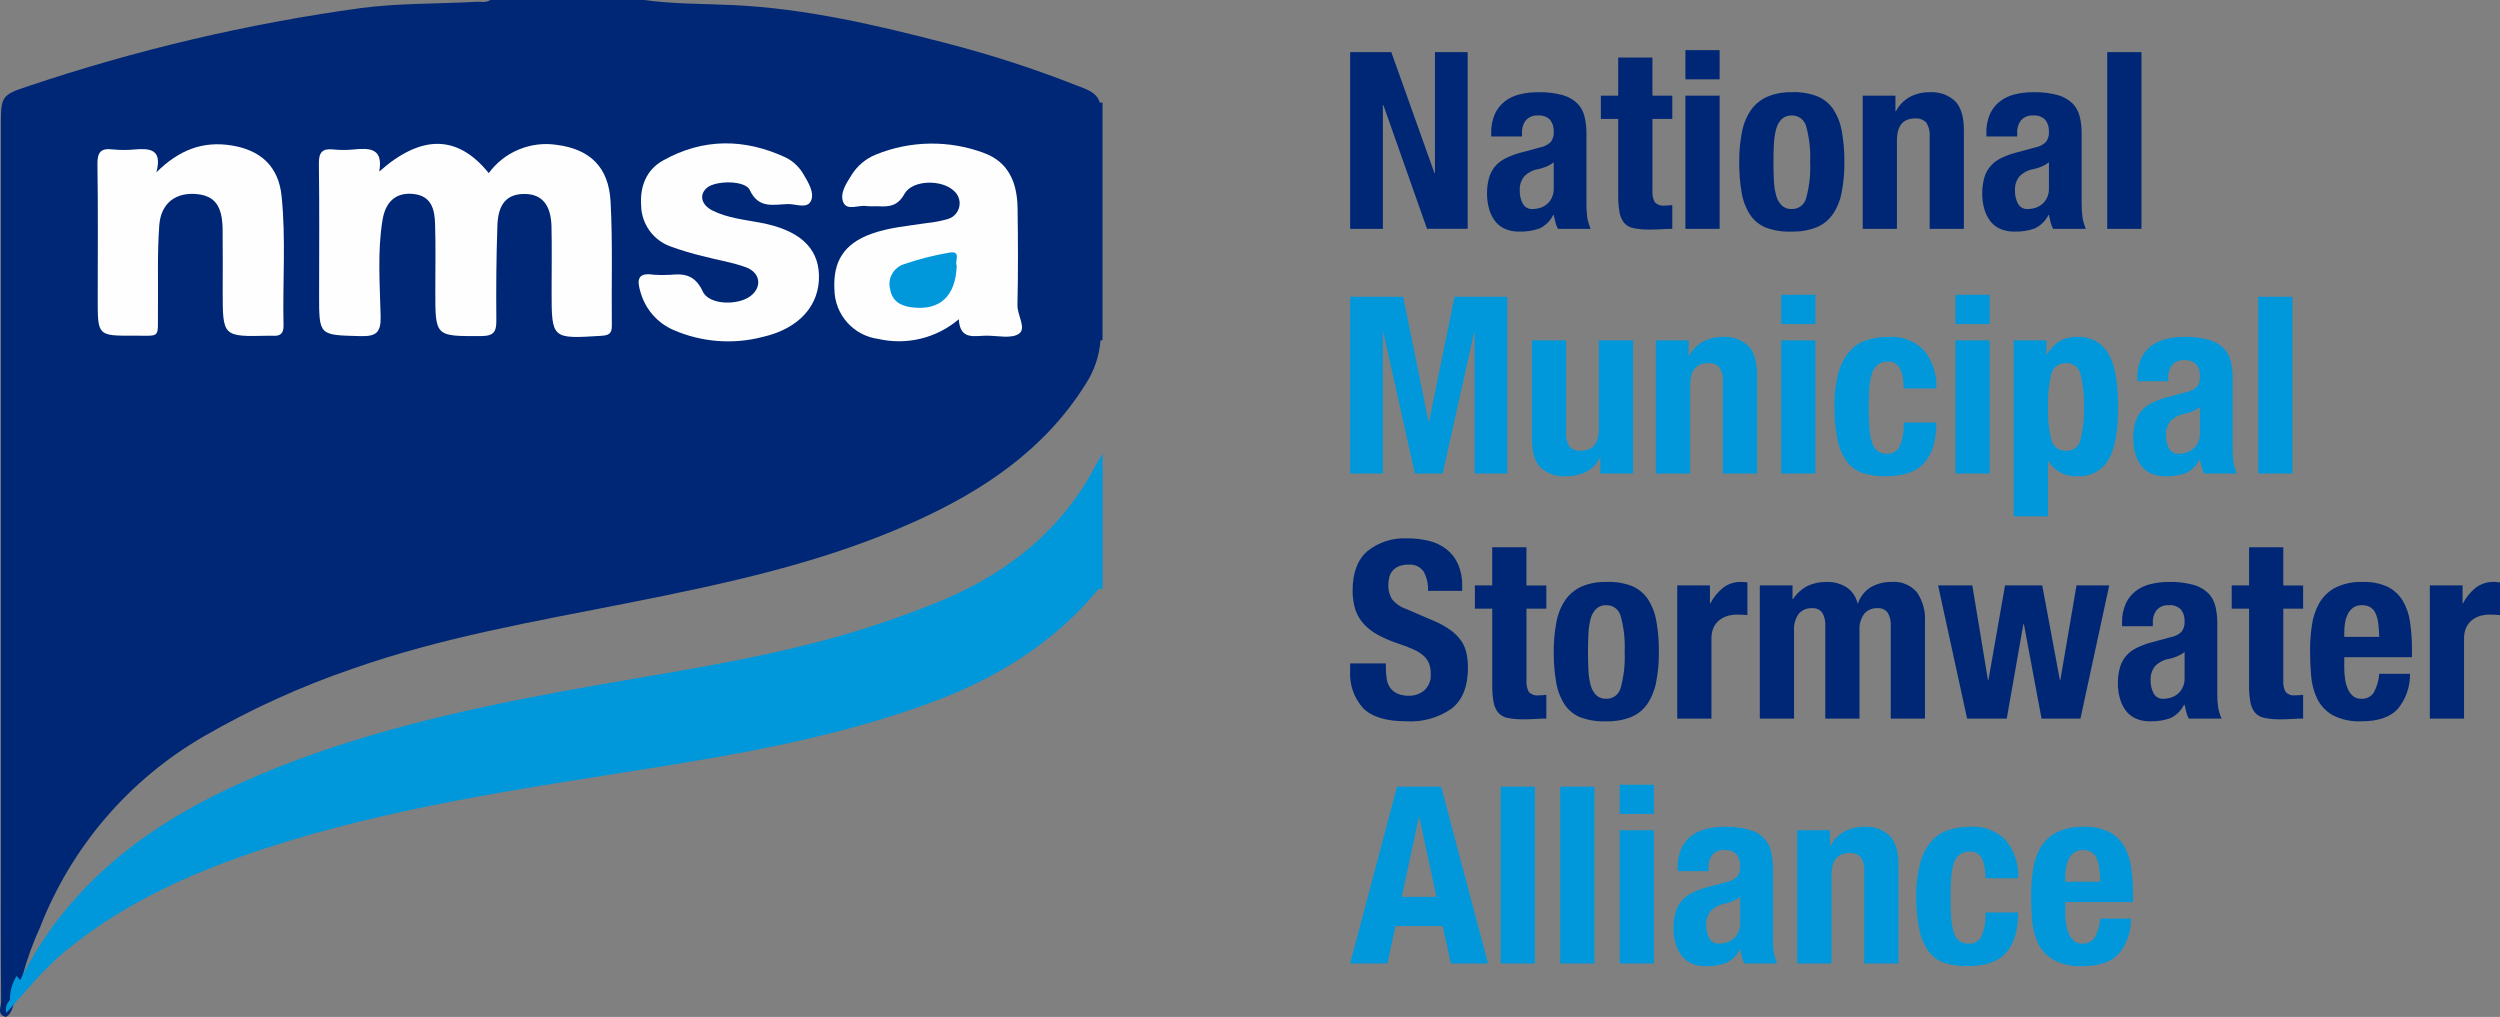 <?xml version="1.0" encoding="UTF-8"?> <svg xmlns="http://www.w3.org/2000/svg" width="177" height="72" viewBox="0 0 177 72" fill="none"><rect x="0" y="0" width="177" height="72" fill="#808080" stroke="none"/><g clip-path="url(#clip0_95_2041)"><path d="M98.119 46.967H95.591V47.475C95.558 47.958 95.623 48.443 95.782 48.9C95.94 49.358 96.188 49.779 96.512 50.139C97.126 50.758 98.148 51.068 99.576 51.068C100.715 51.136 101.845 50.818 102.78 50.165C103.547 49.564 103.93 48.603 103.93 47.282C103.934 46.929 103.898 46.577 103.825 46.231C103.757 45.92 103.629 45.626 103.448 45.364C103.246 45.08 103 44.831 102.719 44.626C102.353 44.364 101.958 44.143 101.542 43.969L99.594 43.129C99.178 42.996 98.811 42.743 98.54 42.403C98.368 42.108 98.283 41.771 98.294 41.43C98.294 41.247 98.314 41.064 98.356 40.886C98.394 40.716 98.472 40.557 98.584 40.422C98.705 40.28 98.857 40.169 99.029 40.097C99.253 40.009 99.492 39.967 99.732 39.975C99.934 39.956 100.138 39.991 100.323 40.076C100.508 40.16 100.667 40.292 100.785 40.457C101.02 40.876 101.13 41.353 101.101 41.833H103.524V41.482C103.538 40.956 103.439 40.433 103.234 39.949C103.054 39.538 102.776 39.178 102.426 38.897C102.064 38.614 101.645 38.411 101.198 38.301C100.69 38.174 100.167 38.112 99.644 38.117C98.616 38.059 97.603 38.383 96.802 39.028C96.111 39.636 95.766 40.559 95.766 41.797C95.758 42.258 95.823 42.716 95.959 43.156C96.084 43.54 96.29 43.892 96.565 44.189C96.862 44.504 97.209 44.768 97.592 44.969C98.059 45.216 98.546 45.421 99.049 45.583C99.411 45.7 99.765 45.837 100.111 45.995C100.364 46.106 100.598 46.256 100.805 46.439C100.972 46.591 101.101 46.78 101.182 46.991C101.263 47.225 101.301 47.471 101.296 47.718C101.314 47.935 101.281 48.153 101.2 48.355C101.119 48.557 100.993 48.738 100.831 48.884C100.538 49.128 100.168 49.262 99.786 49.26C99.508 49.269 99.23 49.221 98.97 49.12C98.768 49.037 98.59 48.905 98.452 48.735C98.318 48.557 98.229 48.351 98.191 48.132C98.142 47.87 98.118 47.602 98.121 47.335L98.119 46.967ZM105.649 38.748V41.447H104.422V43.093H105.65V48.492C105.645 48.891 105.675 49.289 105.74 49.683C105.782 49.961 105.893 50.223 106.064 50.446C106.241 50.649 106.483 50.785 106.749 50.831C107.128 50.903 107.514 50.935 107.899 50.928C108.18 50.928 108.447 50.919 108.698 50.901C108.95 50.884 109.21 50.875 109.479 50.875V49.193C109.397 49.204 109.309 49.213 109.216 49.219C109.122 49.225 109.029 49.228 108.935 49.228C108.809 49.246 108.681 49.234 108.56 49.193C108.44 49.151 108.331 49.082 108.242 48.991C108.11 48.747 108.052 48.47 108.075 48.194V43.094H109.48V41.449H108.073V38.748H105.649ZM112.428 46.161C112.428 45.682 112.439 45.238 112.463 44.829C112.477 44.473 112.532 44.12 112.627 43.777C112.695 43.518 112.832 43.282 113.022 43.094C113.216 42.923 113.469 42.834 113.727 42.847C113.959 42.842 114.186 42.915 114.371 43.055C114.556 43.195 114.688 43.394 114.745 43.619C114.971 44.446 115.066 45.303 115.026 46.16C115.066 47.016 114.971 47.873 114.745 48.7C114.688 48.925 114.557 49.125 114.372 49.265C114.187 49.406 113.959 49.48 113.727 49.474C113.47 49.487 113.218 49.399 113.025 49.229C112.834 49.04 112.698 48.804 112.629 48.545C112.533 48.202 112.477 47.849 112.463 47.494C112.439 47.084 112.428 46.64 112.428 46.161ZM110.005 46.161C109.997 46.886 110.056 47.611 110.18 48.325C110.27 48.88 110.473 49.411 110.777 49.885C111.056 50.297 111.454 50.615 111.918 50.796C112.497 51.005 113.112 51.097 113.727 51.068C114.323 51.084 114.917 50.983 115.474 50.77C115.938 50.579 116.337 50.26 116.624 49.85C116.939 49.381 117.154 48.853 117.256 48.299C117.393 47.594 117.457 46.878 117.449 46.161C117.458 45.433 117.399 44.705 117.273 43.988C117.181 43.433 116.978 42.903 116.676 42.428C116.397 42.009 116 41.683 115.535 41.49C114.959 41.27 114.343 41.171 113.726 41.201C113.127 41.184 112.532 41.294 111.979 41.526C111.517 41.732 111.12 42.059 110.829 42.472C110.514 42.94 110.299 43.468 110.197 44.023C110.061 44.727 109.996 45.444 110.005 46.161ZM118.748 41.447V50.875H121.171V45.214C121.162 44.94 121.216 44.667 121.329 44.417C121.426 44.211 121.571 44.031 121.75 43.891C121.923 43.758 122.12 43.66 122.33 43.602C122.535 43.544 122.748 43.514 122.962 43.513C123.091 43.513 123.216 43.516 123.339 43.522C123.462 43.528 123.588 43.537 123.717 43.548V41.236C123.647 41.224 123.573 41.215 123.497 41.209C123.421 41.203 123.347 41.201 123.276 41.202C122.814 41.188 122.362 41.334 121.995 41.614C121.623 41.913 121.318 42.286 121.099 42.709H121.064V41.447L118.748 41.447ZM124.594 41.447V50.875H127.019V44.671C126.982 44.234 127.103 43.799 127.361 43.444C127.477 43.316 127.619 43.215 127.779 43.148C127.938 43.082 128.11 43.051 128.283 43.059C128.421 43.046 128.56 43.068 128.688 43.123C128.815 43.178 128.926 43.264 129.011 43.374C129.175 43.649 129.251 43.966 129.231 44.285V50.875H131.653V44.671C131.615 44.234 131.737 43.799 131.995 43.444C132.11 43.316 132.253 43.215 132.412 43.148C132.572 43.082 132.744 43.051 132.917 43.059C133.055 43.046 133.194 43.068 133.322 43.123C133.449 43.178 133.56 43.264 133.645 43.374C133.808 43.649 133.885 43.966 133.865 44.285V50.875H136.287V44.023C136.336 43.281 136.135 42.544 135.716 41.929C135.498 41.676 135.222 41.478 134.912 41.352C134.603 41.225 134.267 41.174 133.934 41.201C133.414 41.187 132.9 41.318 132.45 41.578C132.027 41.839 131.707 42.239 131.546 42.709H131.511C131.406 42.252 131.134 41.852 130.748 41.587C130.327 41.319 129.835 41.184 129.336 41.202C128.867 41.19 128.401 41.285 127.975 41.482C127.559 41.7 127.205 42.019 126.947 42.411H126.911V41.447L124.594 41.447ZM137.217 41.447L139.271 50.875H142.078L143.257 44.182H143.292L144.54 50.876H147.296L149.333 41.447H147.016L145.873 48.14H145.838L144.59 41.446H141.957L140.781 48.14H140.746L139.64 41.447L137.217 41.447ZM154.669 46.161V48.019C154.675 48.249 154.627 48.477 154.528 48.686C154.443 48.862 154.32 49.017 154.168 49.141C154.025 49.256 153.861 49.342 153.685 49.395C153.52 49.446 153.349 49.472 153.176 49.474C153.034 49.484 152.892 49.453 152.768 49.385C152.643 49.316 152.541 49.213 152.474 49.088C152.326 48.801 152.254 48.482 152.263 48.16C152.243 47.799 152.356 47.444 152.579 47.161C152.864 46.876 153.233 46.692 153.632 46.635C153.806 46.593 153.976 46.537 154.142 46.469C154.331 46.391 154.508 46.288 154.669 46.161ZM150.244 44.337H152.421V44.075C152.404 43.753 152.504 43.436 152.702 43.181C152.808 43.066 152.939 42.976 153.085 42.918C153.231 42.861 153.388 42.837 153.545 42.848C153.703 42.832 153.863 42.851 154.014 42.904C154.164 42.957 154.3 43.043 154.413 43.155C154.596 43.4 154.686 43.701 154.668 44.005C154.686 44.262 154.611 44.517 154.457 44.724C154.249 44.924 153.986 45.058 153.702 45.109L152.333 45.477C151.961 45.576 151.599 45.711 151.253 45.88C150.972 46.019 150.721 46.213 150.516 46.45C150.316 46.691 150.17 46.972 150.087 47.274C149.986 47.648 149.939 48.034 149.946 48.422C149.947 48.744 149.988 49.065 150.069 49.376C150.146 49.686 150.277 49.98 150.455 50.244C150.633 50.502 150.875 50.711 151.158 50.848C151.492 51.003 151.858 51.078 152.227 51.067C152.713 51.083 153.198 51.009 153.658 50.848C154.082 50.65 154.426 50.313 154.632 49.893H154.667C154.702 50.057 154.74 50.223 154.781 50.393C154.822 50.561 154.884 50.723 154.966 50.875H157.283C157.174 50.622 157.094 50.357 157.046 50.086C156.998 49.744 156.978 49.398 156.984 49.052V44.093C156.987 43.7 156.942 43.309 156.851 42.928C156.77 42.582 156.598 42.265 156.354 42.008C156.065 41.725 155.708 41.52 155.318 41.412C154.747 41.255 154.155 41.184 153.563 41.201C153.128 41.199 152.694 41.249 152.271 41.35C151.889 41.439 151.531 41.605 151.217 41.84C150.911 42.076 150.667 42.383 150.504 42.734C150.316 43.167 150.226 43.637 150.241 44.109L150.244 44.337ZM159.233 38.748V41.447H158.004V43.093H159.233V48.492C159.227 48.891 159.257 49.289 159.322 49.683C159.364 49.961 159.476 50.223 159.647 50.446C159.824 50.649 160.066 50.785 160.332 50.831C160.711 50.903 161.096 50.935 161.482 50.928C161.763 50.928 162.029 50.919 162.281 50.901C162.532 50.884 162.793 50.875 163.062 50.875V49.193C162.98 49.204 162.892 49.213 162.798 49.219C162.705 49.225 162.611 49.228 162.518 49.228C162.392 49.246 162.263 49.234 162.143 49.193C162.022 49.151 161.913 49.082 161.824 48.991C161.693 48.747 161.635 48.47 161.658 48.194V43.094H163.062V41.449H161.658V38.748H159.233ZM168.45 45.092H165.975V44.724C165.975 44.5 165.995 44.277 166.036 44.057C166.073 43.846 166.141 43.643 166.238 43.452C166.326 43.278 166.456 43.127 166.616 43.014C166.795 42.897 167.007 42.839 167.221 42.848C167.433 42.839 167.643 42.891 167.827 42.997C167.99 43.103 168.119 43.255 168.195 43.435C168.292 43.658 168.354 43.895 168.38 44.137C168.415 44.411 168.439 44.73 168.45 45.092ZM165.975 46.529H170.768V45.986C170.773 45.326 170.726 44.666 170.627 44.014C170.554 43.482 170.375 42.969 170.101 42.507C169.844 42.093 169.476 41.759 169.039 41.543C168.497 41.296 167.904 41.179 167.309 41.201C166.631 41.171 165.955 41.309 165.343 41.604C164.871 41.854 164.479 42.23 164.211 42.691C163.938 43.173 163.76 43.702 163.684 44.251C163.594 44.854 163.55 45.464 163.551 46.074C163.551 46.67 163.577 47.266 163.629 47.862C163.672 48.421 163.818 48.967 164.059 49.474C164.299 49.959 164.678 50.361 165.148 50.63C165.782 50.955 166.49 51.106 167.202 51.068C168.36 51.068 169.209 50.782 169.748 50.209C170.334 49.507 170.646 48.617 170.626 47.703H168.449C168.418 48.17 168.286 48.624 168.062 49.035C167.966 49.181 167.832 49.299 167.674 49.376C167.517 49.453 167.342 49.486 167.167 49.473C166.964 49.48 166.765 49.414 166.605 49.289C166.445 49.157 166.319 48.989 166.236 48.8C166.137 48.577 166.069 48.341 166.035 48.099C165.993 47.829 165.973 47.557 165.973 47.284L165.975 46.529ZM172.032 41.447V50.876H174.455V45.214C174.447 44.94 174.501 44.667 174.613 44.417C174.711 44.211 174.855 44.031 175.035 43.891C175.207 43.758 175.404 43.66 175.614 43.602C175.82 43.544 176.033 43.514 176.246 43.513C176.375 43.513 176.501 43.516 176.624 43.522C176.747 43.528 176.873 43.537 177.001 43.548V41.236C176.931 41.224 176.858 41.215 176.782 41.209C176.705 41.203 176.632 41.2 176.562 41.2C176.1 41.187 175.648 41.333 175.28 41.612C174.909 41.911 174.604 42.285 174.385 42.708H174.35V41.447H172.032Z" fill="#002775"></path><path d="M95.591 21.014V33.527H97.907V23.538H97.943L100.171 33.527H102.137L104.365 23.538H104.4V33.527H106.717V21.014H102.982L101.173 29.847H101.138L99.348 21.014H95.591ZM113.305 32.422V33.526H115.622V24.097H113.2V30.355C113.2 31.395 112.773 31.915 111.918 31.915C111.773 31.928 111.627 31.909 111.491 31.859C111.354 31.809 111.23 31.729 111.128 31.626C110.934 31.321 110.847 30.96 110.882 30.601V24.099H108.46V31.091C108.46 32.038 108.668 32.712 109.084 33.115C109.326 33.328 109.608 33.491 109.914 33.595C110.22 33.699 110.544 33.741 110.866 33.72C111.351 33.729 111.831 33.627 112.27 33.422C112.701 33.202 113.051 32.852 113.27 32.422H113.305ZM117.238 24.099V33.528H119.661V27.271C119.661 26.231 120.088 25.711 120.942 25.711C121.087 25.698 121.233 25.717 121.37 25.767C121.507 25.817 121.63 25.896 121.732 26C121.927 26.305 122.013 26.666 121.978 27.025V33.527H124.402V26.535C124.402 25.588 124.195 24.905 123.779 24.484C123.54 24.264 123.259 24.094 122.953 23.985C122.646 23.877 122.321 23.832 121.996 23.853C121.509 23.844 121.026 23.956 120.592 24.177C120.163 24.412 119.815 24.769 119.59 25.203H119.555V24.099H117.238ZM126.105 20.874V22.942H128.528V20.874H126.105ZM126.105 24.099V33.528H128.528V24.099H126.105ZM134.777 27.498H137.094C137.147 26.536 136.844 25.588 136.243 24.835C135.919 24.494 135.524 24.229 135.085 24.059C134.646 23.889 134.175 23.819 133.706 23.854C133.182 23.848 132.661 23.925 132.161 24.081C131.693 24.233 131.274 24.509 130.95 24.879C130.576 25.322 130.307 25.843 130.16 26.403C129.954 27.19 129.859 28.001 129.879 28.813C129.864 29.611 129.94 30.407 130.107 31.188C130.22 31.738 130.451 32.258 130.783 32.712C131.069 33.083 131.461 33.358 131.907 33.501C132.422 33.656 132.958 33.73 133.496 33.72C134.783 33.72 135.705 33.396 136.261 32.747C136.817 32.099 137.095 31.155 137.095 29.917H134.778C134.814 30.492 134.718 31.067 134.497 31.599C134.416 31.765 134.288 31.903 134.128 31.996C133.969 32.09 133.786 32.135 133.602 32.125C133.368 32.136 133.137 32.071 132.943 31.941C132.754 31.791 132.616 31.586 132.548 31.354C132.442 31.021 132.377 30.677 132.355 30.329C132.32 29.914 132.302 29.414 132.302 28.83C132.302 28.281 132.32 27.805 132.355 27.402C132.377 27.063 132.442 26.727 132.548 26.403C132.623 26.166 132.77 25.958 132.969 25.808C133.182 25.666 133.434 25.595 133.689 25.606C133.89 25.596 134.088 25.654 134.251 25.772C134.395 25.888 134.507 26.039 134.576 26.21C134.655 26.404 134.709 26.607 134.734 26.815C134.763 27.041 134.778 27.27 134.777 27.498ZM138.446 20.874V22.942H140.869V20.874H138.446ZM138.446 24.099V33.528H140.869V24.099H138.446ZM142.572 24.099V36.558H144.995V32.651H145.03C145.241 32.996 145.542 33.278 145.901 33.465C146.259 33.653 146.662 33.741 147.067 33.718C147.502 33.746 147.936 33.655 148.323 33.454C148.71 33.253 149.034 32.951 149.261 32.579C149.729 31.82 149.964 30.564 149.964 28.811C149.964 27.059 149.729 25.795 149.261 25.019C149.039 24.642 148.716 24.333 148.329 24.127C147.942 23.922 147.505 23.827 147.067 23.854C146.636 23.839 146.209 23.939 145.829 24.143C145.452 24.38 145.141 24.709 144.925 25.098H144.889V24.099H142.572ZM144.995 28.813C144.967 28.032 145.047 27.251 145.232 26.491C145.284 26.258 145.418 26.051 145.61 25.908C145.801 25.765 146.038 25.695 146.277 25.711C146.513 25.697 146.747 25.768 146.935 25.911C147.124 26.054 147.255 26.26 147.304 26.491C147.49 27.251 147.569 28.032 147.541 28.813C147.569 29.594 147.49 30.376 147.304 31.135C147.255 31.366 147.124 31.572 146.936 31.715C146.747 31.858 146.514 31.929 146.277 31.915C146.039 31.931 145.802 31.861 145.61 31.718C145.419 31.575 145.285 31.368 145.233 31.135C145.048 30.376 144.968 29.594 144.995 28.813ZM155.757 28.813V30.671C155.763 30.901 155.715 31.13 155.617 31.338C155.532 31.514 155.409 31.67 155.257 31.793C155.114 31.908 154.95 31.995 154.774 32.047C154.609 32.098 154.437 32.125 154.265 32.126C154.123 32.136 153.981 32.105 153.856 32.037C153.732 31.968 153.63 31.866 153.562 31.74C153.415 31.454 153.342 31.134 153.352 30.812C153.332 30.452 153.444 30.096 153.668 29.813C153.952 29.529 154.322 29.344 154.721 29.287C154.895 29.245 155.065 29.19 155.23 29.121C155.419 29.044 155.597 28.94 155.757 28.813ZM151.333 26.99H153.51V26.729C153.493 26.407 153.592 26.09 153.79 25.835C153.897 25.72 154.028 25.63 154.173 25.572C154.319 25.514 154.477 25.49 154.633 25.502C154.792 25.485 154.952 25.504 155.102 25.558C155.252 25.611 155.389 25.696 155.502 25.809C155.684 26.053 155.774 26.354 155.756 26.659C155.775 26.916 155.7 27.171 155.546 27.377C155.338 27.578 155.075 27.712 154.791 27.763L153.422 28.131C153.049 28.229 152.688 28.364 152.342 28.534C152.06 28.672 151.81 28.866 151.605 29.104C151.404 29.345 151.258 29.625 151.175 29.927C151.074 30.301 151.027 30.688 151.034 31.075C151.035 31.397 151.076 31.718 151.157 32.03C151.234 32.34 151.365 32.633 151.544 32.897C151.721 33.156 151.963 33.364 152.246 33.502C152.58 33.657 152.946 33.732 153.315 33.721C153.801 33.737 154.287 33.663 154.746 33.502C155.17 33.303 155.514 32.967 155.72 32.547H155.755C155.79 32.711 155.829 32.877 155.869 33.046C155.91 33.214 155.972 33.376 156.054 33.528H158.371C158.262 33.275 158.182 33.011 158.134 32.74C158.087 32.397 158.066 32.051 158.072 31.706V26.745C158.075 26.353 158.03 25.961 157.939 25.58C157.857 25.234 157.684 24.916 157.438 24.66C157.149 24.377 156.793 24.172 156.402 24.064C155.831 23.907 155.239 23.836 154.647 23.853C154.212 23.851 153.778 23.901 153.355 24.002C152.973 24.091 152.615 24.257 152.301 24.491C151.995 24.728 151.751 25.035 151.589 25.385C151.4 25.819 151.31 26.289 151.325 26.761L151.333 26.99ZM159.883 21.014V33.527H162.306V21.014H159.883Z" fill="#0098DB"></path><path d="M98.505 3.689H95.591V16.202H97.907V7.44H97.943L101.033 16.201H103.912V3.689H101.595V12.259H101.561L98.505 3.689ZM110.004 11.488V13.346C110.011 13.576 109.962 13.804 109.864 14.013C109.779 14.189 109.656 14.344 109.504 14.468C109.361 14.583 109.197 14.669 109.021 14.722C108.856 14.773 108.684 14.8 108.512 14.801C108.37 14.811 108.228 14.78 108.104 14.712C107.979 14.643 107.877 14.54 107.81 14.415C107.662 14.128 107.59 13.809 107.599 13.487C107.579 13.126 107.691 12.771 107.915 12.488C108.2 12.203 108.569 12.019 108.968 11.962C109.142 11.92 109.312 11.864 109.477 11.796C109.667 11.718 109.844 11.615 110.004 11.488ZM105.58 9.664H107.757V9.404C107.74 9.082 107.84 8.764 108.038 8.51C108.144 8.394 108.275 8.304 108.421 8.247C108.567 8.189 108.724 8.165 108.88 8.177C109.039 8.16 109.199 8.179 109.349 8.232C109.5 8.285 109.636 8.371 109.749 8.484C109.932 8.728 110.022 9.029 110.004 9.334C110.022 9.591 109.947 9.846 109.793 10.052C109.585 10.252 109.322 10.386 109.038 10.438L107.669 10.806C107.296 10.904 106.935 11.039 106.589 11.209C106.308 11.347 106.057 11.541 105.852 11.778C105.652 12.019 105.505 12.3 105.422 12.602C105.321 12.976 105.274 13.363 105.281 13.75C105.282 14.072 105.324 14.393 105.404 14.705C105.481 15.014 105.612 15.308 105.791 15.572C105.968 15.831 106.21 16.039 106.493 16.177C106.828 16.331 107.194 16.407 107.562 16.396C108.049 16.412 108.534 16.337 108.993 16.177C109.417 15.978 109.761 15.641 109.967 15.222H110.003C110.038 15.385 110.076 15.552 110.117 15.721C110.157 15.889 110.219 16.051 110.301 16.203H112.618C112.509 15.95 112.43 15.686 112.381 15.415C112.334 15.072 112.313 14.726 112.32 14.381V9.42C112.322 9.027 112.277 8.636 112.186 8.255C112.105 7.909 111.934 7.592 111.69 7.334C111.401 7.052 111.044 6.847 110.654 6.738C110.083 6.582 109.491 6.511 108.899 6.528C108.463 6.525 108.029 6.575 107.606 6.677C107.225 6.765 106.866 6.932 106.553 7.166C106.247 7.403 106.002 7.709 105.84 8.06C105.651 8.494 105.562 8.963 105.577 9.436L105.58 9.664ZM114.569 4.075V6.774H113.34V8.419H114.569V13.818C114.563 14.217 114.593 14.616 114.658 15.01C114.7 15.287 114.812 15.55 114.983 15.772C115.16 15.976 115.402 16.112 115.668 16.158C116.047 16.229 116.432 16.262 116.818 16.254C117.099 16.254 117.365 16.246 117.617 16.228C117.868 16.211 118.129 16.202 118.398 16.202V14.518C118.316 14.53 118.228 14.539 118.135 14.545C118.041 14.551 117.947 14.554 117.854 14.554C117.728 14.572 117.599 14.559 117.479 14.518C117.358 14.477 117.249 14.408 117.161 14.317C117.029 14.073 116.971 13.796 116.994 13.52V8.421H118.398V6.775H116.992V4.075H114.569ZM119.327 3.549V5.617H121.75V3.549H119.327ZM119.327 6.774V16.202H121.75V6.774H119.327ZM125.559 11.488C125.559 11.009 125.571 10.565 125.595 10.156C125.609 9.8 125.665 9.447 125.761 9.104C125.83 8.846 125.966 8.61 126.156 8.421C126.349 8.251 126.601 8.163 126.858 8.175C127.09 8.17 127.318 8.243 127.503 8.383C127.688 8.523 127.819 8.722 127.876 8.947C128.103 9.774 128.198 10.631 128.157 11.487C128.198 12.344 128.103 13.201 127.876 14.028C127.819 14.253 127.688 14.452 127.503 14.592C127.318 14.732 127.09 14.805 126.858 14.8C126.601 14.812 126.349 14.724 126.156 14.554C125.966 14.365 125.829 14.129 125.761 13.87C125.665 13.528 125.609 13.175 125.594 12.819C125.571 12.41 125.559 11.966 125.559 11.488ZM123.137 11.488C123.129 12.213 123.188 12.938 123.312 13.652C123.402 14.207 123.605 14.738 123.909 15.212C124.188 15.625 124.586 15.943 125.05 16.123C125.629 16.332 126.244 16.424 126.859 16.395C127.455 16.412 128.049 16.31 128.606 16.097C129.07 15.906 129.469 15.587 129.756 15.177C130.071 14.709 130.287 14.181 130.389 13.626C130.526 12.921 130.59 12.205 130.582 11.488C130.59 10.76 130.531 10.032 130.405 9.315C130.314 8.76 130.111 8.23 129.81 7.755C129.531 7.336 129.134 7.01 128.669 6.818C128.092 6.597 127.477 6.498 126.86 6.528C126.261 6.511 125.665 6.621 125.113 6.853C124.651 7.059 124.253 7.385 123.962 7.799C123.647 8.267 123.432 8.795 123.33 9.35C123.193 10.054 123.128 10.77 123.137 11.488ZM131.88 6.774V16.202H134.303V9.945C134.303 8.906 134.73 8.386 135.584 8.386C135.729 8.372 135.875 8.391 136.012 8.441C136.148 8.491 136.272 8.571 136.374 8.675C136.569 8.979 136.655 9.34 136.62 9.7V16.202H139.043V9.209C139.043 8.263 138.835 7.58 138.419 7.159C138.181 6.939 137.9 6.769 137.593 6.66C137.287 6.552 136.962 6.507 136.637 6.528C136.149 6.519 135.667 6.63 135.233 6.852C134.804 7.087 134.456 7.444 134.232 7.877H134.197V6.774H131.88ZM145.065 11.488V13.346C145.071 13.576 145.023 13.804 144.925 14.013C144.839 14.189 144.716 14.344 144.565 14.468C144.422 14.583 144.257 14.669 144.082 14.722C143.917 14.773 143.745 14.8 143.572 14.801C143.43 14.811 143.289 14.78 143.164 14.712C143.039 14.643 142.937 14.54 142.87 14.415C142.722 14.128 142.65 13.809 142.659 13.487C142.639 13.126 142.752 12.771 142.975 12.488C143.26 12.203 143.63 12.019 144.029 11.962C144.202 11.92 144.373 11.864 144.538 11.796C144.727 11.718 144.905 11.615 145.065 11.488ZM140.64 9.664H142.817V9.404C142.8 9.082 142.9 8.764 143.098 8.51C143.204 8.394 143.335 8.304 143.481 8.247C143.627 8.189 143.784 8.165 143.941 8.177C144.099 8.16 144.26 8.179 144.41 8.232C144.56 8.285 144.697 8.371 144.81 8.484C144.992 8.728 145.082 9.029 145.064 9.334C145.082 9.591 145.007 9.846 144.853 10.052C144.645 10.252 144.383 10.386 144.098 10.438L142.729 10.806C142.357 10.904 141.995 11.039 141.65 11.209C141.368 11.347 141.117 11.541 140.912 11.778C140.712 12.019 140.566 12.3 140.482 12.602C140.382 12.976 140.335 13.363 140.342 13.75C140.343 14.072 140.384 14.393 140.465 14.705C140.542 15.014 140.672 15.308 140.851 15.572C141.029 15.831 141.271 16.039 141.553 16.177C141.888 16.331 142.254 16.407 142.623 16.396C143.109 16.412 143.594 16.337 144.053 16.177C144.478 15.978 144.821 15.641 145.028 15.222H145.063C145.098 15.385 145.136 15.552 145.177 15.721C145.218 15.889 145.28 16.051 145.362 16.203H147.679C147.57 15.95 147.49 15.686 147.442 15.415C147.394 15.072 147.374 14.726 147.38 14.381V9.42C147.383 9.027 147.338 8.636 147.246 8.255C147.164 7.909 146.992 7.591 146.746 7.334C146.457 7.052 146.1 6.847 145.71 6.738C145.139 6.582 144.547 6.511 143.955 6.528C143.519 6.525 143.086 6.575 142.662 6.677C142.281 6.765 141.922 6.932 141.609 7.166C141.303 7.403 141.058 7.709 140.896 8.06C140.708 8.494 140.618 8.963 140.633 9.436L140.64 9.664ZM149.192 3.689V16.202H151.615V3.689H149.192Z" fill="#002775"></path><path d="M101.7 63.497L100.489 57.871H100.453L99.244 63.497H101.7ZM102.033 55.698L105.351 68.211H102.719L102.14 65.565H98.803L98.224 68.211H95.59L98.908 55.698L102.033 55.698ZM106.247 55.698V68.211H108.67V55.698L106.247 55.698ZM110.461 55.698V68.211H112.884V55.698L110.461 55.698ZM114.674 55.558V57.626H117.097V55.558H114.674ZM114.674 58.783V68.212H117.097V58.783H114.674ZM123.207 63.497V65.355C123.213 65.585 123.165 65.814 123.067 66.022C122.981 66.198 122.859 66.354 122.707 66.478C122.564 66.593 122.4 66.679 122.224 66.731C122.059 66.782 121.887 66.809 121.714 66.81C121.573 66.82 121.431 66.789 121.306 66.721C121.181 66.653 121.079 66.55 121.012 66.424C120.865 66.138 120.792 65.818 120.801 65.496C120.782 65.136 120.894 64.781 121.117 64.497C121.402 64.213 121.772 64.028 122.171 63.971C122.345 63.929 122.515 63.873 122.68 63.803C122.869 63.726 123.046 63.623 123.207 63.497L123.207 63.497ZM118.783 61.674H120.96V61.413C120.943 61.091 121.042 60.773 121.24 60.519C121.346 60.403 121.477 60.313 121.623 60.256C121.769 60.198 121.926 60.174 122.083 60.185C122.241 60.169 122.402 60.188 122.552 60.241C122.702 60.294 122.839 60.38 122.952 60.492C123.134 60.737 123.224 61.038 123.206 61.342C123.224 61.599 123.15 61.854 122.995 62.061C122.787 62.261 122.525 62.395 122.241 62.447L120.871 62.815C120.499 62.913 120.137 63.048 119.792 63.217C119.51 63.356 119.259 63.55 119.054 63.787C118.854 64.028 118.708 64.309 118.624 64.611C118.524 64.985 118.477 65.371 118.484 65.759C118.485 66.081 118.526 66.402 118.607 66.714C118.684 67.023 118.814 67.317 118.993 67.581C119.171 67.839 119.413 68.047 119.695 68.184C120.03 68.339 120.396 68.414 120.764 68.404C121.251 68.42 121.736 68.345 122.195 68.184C122.62 67.986 122.964 67.649 123.17 67.23H123.206C123.241 67.393 123.279 67.56 123.32 67.729C123.36 67.897 123.422 68.059 123.504 68.211H125.821C125.712 67.958 125.633 67.694 125.584 67.423C125.537 67.08 125.516 66.734 125.523 66.388V61.429C125.525 61.036 125.48 60.645 125.389 60.263C125.308 59.918 125.137 59.6 124.892 59.343C124.603 59.06 124.246 58.855 123.856 58.747C123.285 58.591 122.693 58.52 122.101 58.537C121.665 58.534 121.232 58.584 120.809 58.686C120.427 58.774 120.069 58.941 119.755 59.175C119.449 59.411 119.204 59.718 119.042 60.069C118.854 60.502 118.764 60.972 118.779 61.445L118.783 61.674ZM127.245 58.783V68.212H129.668V61.954C129.668 60.914 130.095 60.395 130.949 60.395C131.094 60.381 131.24 60.4 131.377 60.45C131.513 60.5 131.637 60.58 131.739 60.684C131.934 60.988 132.02 61.349 131.985 61.709V68.211H134.408V61.218C134.408 60.272 134.2 59.588 133.784 59.168C133.546 58.947 133.265 58.778 132.958 58.669C132.652 58.561 132.326 58.516 132.002 58.537C131.514 58.528 131.032 58.639 130.598 58.861C130.169 59.096 129.821 59.453 129.597 59.886H129.562V58.782L127.245 58.783ZM140.57 62.182H142.887C142.94 61.22 142.637 60.272 142.036 59.518C141.713 59.177 141.317 58.912 140.878 58.742C140.439 58.573 139.968 58.502 139.499 58.537C138.975 58.531 138.454 58.608 137.954 58.765C137.486 58.917 137.067 59.192 136.743 59.562C136.37 60.006 136.1 60.527 135.953 61.087C135.747 61.873 135.653 62.684 135.672 63.497C135.657 64.294 135.734 65.091 135.9 65.871C136.013 66.422 136.244 66.942 136.576 67.396C136.862 67.766 137.254 68.042 137.7 68.184C138.215 68.34 138.751 68.414 139.289 68.404C140.576 68.404 141.498 68.079 142.054 67.431C142.61 66.783 142.888 65.839 142.888 64.601H140.571C140.608 65.175 140.512 65.751 140.29 66.283C140.209 66.449 140.081 66.587 139.922 66.68C139.762 66.773 139.579 66.818 139.395 66.809C139.161 66.819 138.93 66.755 138.736 66.625C138.547 66.474 138.409 66.269 138.341 66.038C138.235 65.705 138.17 65.361 138.148 65.012C138.114 64.599 138.097 64.1 138.097 63.514C138.097 62.965 138.114 62.489 138.149 62.086C138.172 61.746 138.237 61.411 138.342 61.087C138.418 60.85 138.565 60.641 138.764 60.491C138.976 60.349 139.229 60.279 139.484 60.29C139.685 60.279 139.883 60.338 140.046 60.456C140.19 60.572 140.302 60.723 140.371 60.894C140.45 61.088 140.503 61.291 140.529 61.498C140.557 61.725 140.571 61.953 140.57 62.182ZM148.699 62.428H146.223V62.06C146.224 61.836 146.244 61.613 146.285 61.393C146.322 61.183 146.39 60.98 146.487 60.79C146.575 60.615 146.704 60.465 146.864 60.352C147.044 60.235 147.255 60.177 147.47 60.185C147.682 60.177 147.892 60.229 148.075 60.334C148.239 60.441 148.367 60.593 148.444 60.773C148.54 60.996 148.602 61.232 148.628 61.474C148.664 61.748 148.687 62.066 148.699 62.428ZM146.223 63.864H151.018V63.322C151.023 62.662 150.976 62.002 150.878 61.35C150.804 60.817 150.625 60.305 150.35 59.843C150.093 59.428 149.725 59.094 149.287 58.877C148.745 58.631 148.153 58.514 147.558 58.536C146.879 58.505 146.203 58.644 145.592 58.939C145.12 59.188 144.728 59.565 144.459 60.025C144.187 60.508 144.009 61.038 143.934 61.587C143.844 62.19 143.799 62.8 143.8 63.41C143.8 64.006 143.826 64.602 143.879 65.198C143.922 65.757 144.067 66.303 144.309 66.81C144.549 67.294 144.927 67.697 145.397 67.966C146.031 68.291 146.74 68.442 147.451 68.404C148.61 68.404 149.458 68.118 149.997 67.545C150.583 66.843 150.895 65.953 150.875 65.039H148.698C148.667 65.506 148.535 65.96 148.311 66.371C148.215 66.517 148.081 66.635 147.923 66.712C147.766 66.789 147.591 66.822 147.416 66.809C147.213 66.816 147.014 66.75 146.854 66.625C146.695 66.493 146.568 66.325 146.485 66.136C146.386 65.913 146.318 65.677 146.284 65.435C146.242 65.165 146.222 64.893 146.222 64.62L146.223 63.864Z" fill="#0098DB"></path><path d="M78.06 7.253L77.875 7.276C77.638 6.513 76.902 6.317 76.251 6.06C73.241 4.874 70.16 3.874 67.028 3.065C62.059 1.779 57.077 0.603 51.908 0.36C49.814 0.262 47.703 0.292 45.615 0H34.714C34.4 0.213 34.046 0.109 33.706 0.128C30.994 0.281 28.26 0.217 25.571 0.568C17.53 1.674 9.612 3.535 1.921 6.127C0.145 6.711 0.064 6.857 0.064 8.7C0.064 26.082 0.064 43.463 0.064 60.845C0.064 64.209 0.052 67.574 0.081 70.938C0.084 71.289 -0.25 71.827 0.418 72C0.86 71.754 0.873 71.269 1.052 70.875C1.165 70.281 1.342 69.701 1.579 69.145C1.902 67.938 2.326 66.761 2.848 65.626C5.063 59.945 9.15 55.185 14.436 52.13C17.766 50.204 21.277 48.607 24.919 47.362C31.218 45.136 37.786 44.013 44.312 42.721C51.314 41.336 58.295 39.863 64.837 36.895C69.668 34.703 73.971 31.817 76.86 27.197C77.468 26.27 77.831 25.204 77.915 24.1C77.962 24.09 78.011 24.087 78.059 24.091L78.06 7.253Z" fill="#002775"></path><path d="M34.603 12.257C35.149 11.512 35.89 10.932 36.744 10.58C37.599 10.228 38.534 10.117 39.447 10.26C41.764 10.569 43.097 11.822 43.229 14.277C43.387 17.202 43.283 20.141 43.318 23.073C43.326 23.679 43.034 23.747 42.524 23.779C39.053 23.994 39.054 24.004 39.054 20.561C39.054 19.052 39.081 17.541 39.046 16.033C39.01 14.503 38.365 13.748 37.172 13.733C35.931 13.717 35.273 14.386 35.217 15.941C35.137 18.181 35.121 20.424 35.141 22.666C35.148 23.466 34.982 23.789 34.077 23.793C30.819 23.807 30.82 23.845 30.82 20.617C30.82 19.022 30.854 17.424 30.803 15.83C30.772 14.852 30.561 13.896 29.324 13.74C28.136 13.588 27.315 14.184 27.087 15.549C26.709 17.815 26.898 20.113 26.949 22.392C26.976 23.568 26.623 23.826 25.503 23.797C22.593 23.72 22.592 23.775 22.593 20.901C22.593 17.796 22.621 14.69 22.577 11.585C22.566 10.779 22.823 10.498 23.608 10.583C24.082 10.63 24.559 10.63 25.033 10.583C26.141 10.48 27.152 10.46 26.851 12.147C29.837 9.498 32.402 9.531 34.604 12.256" fill="#FEFEFF"></path><path d="M67.885 22.6C67.11 23.261 66.19 23.732 65.2 23.974C64.21 24.217 63.176 24.224 62.182 23.996C61.335 23.883 60.556 23.472 59.987 22.835C59.417 22.199 59.095 21.38 59.078 20.527C58.959 18.493 59.775 17.249 61.683 16.558C62.955 16.098 64.296 15.996 65.619 15.793C66.135 15.742 66.645 15.642 67.142 15.496C67.338 15.432 67.514 15.317 67.651 15.162C67.787 15.008 67.88 14.82 67.921 14.618C67.96 14.415 67.946 14.206 67.878 14.011C67.81 13.817 67.692 13.644 67.535 13.51C66.678 12.692 64.59 12.723 64.034 13.732C63.546 14.617 62.92 14.646 62.131 14.601C61.872 14.614 61.613 14.61 61.354 14.592C60.791 14.491 59.979 14.948 59.708 14.328C59.437 13.709 59.908 12.999 60.276 12.413C60.687 11.743 61.304 11.223 62.036 10.934C64.466 9.951 67.176 9.911 69.635 10.819C71.435 11.468 72.019 12.97 72.044 14.733C72.077 17.021 72.089 19.31 72.035 21.597C72.018 22.314 72.69 23.242 72.144 23.626C71.617 23.998 70.648 23.767 69.872 23.765C69.021 23.762 67.966 24.121 67.883 22.603" fill="#FEFEFF"></path><path d="M11.075 12.197C12.699 10.596 14.387 9.963 16.433 10.304C18.48 10.645 19.718 11.798 19.934 13.864C20.254 16.918 20.001 19.988 20.074 23.049C20.088 23.628 19.818 23.821 19.285 23.768C19.199 23.763 19.112 23.763 19.026 23.768C15.767 23.846 15.767 23.846 15.767 20.616C15.767 19.148 15.782 17.681 15.761 16.213C15.738 14.564 15.19 13.853 13.911 13.739C12.451 13.609 11.394 14.371 11.277 15.947C11.127 17.964 11.207 19.999 11.183 22.026C11.159 24.015 11.415 23.755 9.481 23.765C6.919 23.777 6.919 23.768 6.919 21.22C6.919 18.025 6.948 14.831 6.899 11.638C6.886 10.788 7.127 10.474 7.976 10.578C8.493 10.631 9.014 10.632 9.531 10.582C10.601 10.495 11.508 10.546 11.074 12.196" fill="#FEFEFF"></path><path d="M47.434 19.46C48.242 19.386 49.163 19.333 49.755 20.635C50.197 21.607 52.28 21.647 53.167 20.937C53.966 20.297 53.835 19.3 52.811 18.924C51.845 18.568 50.808 18.413 49.809 18.146C49.013 17.958 48.229 17.724 47.46 17.444C46.865 17.228 46.349 16.837 45.98 16.323C45.611 15.809 45.407 15.196 45.393 14.564C45.299 13.213 45.75 12.029 46.944 11.362C49.778 9.775 52.706 9.791 55.632 11.151C56.178 11.426 56.628 11.861 56.92 12.396C57.254 12.96 57.665 13.649 57.425 14.203C57.158 14.817 56.351 14.435 55.794 14.447C54.794 14.47 53.711 14.817 53.085 13.454C52.765 12.756 50.688 12.773 50.067 13.283C49.478 13.767 49.631 14.505 50.46 14.914C51.519 15.438 52.697 15.552 53.839 15.767C56.534 16.274 57.916 17.481 57.982 19.452C58.054 21.603 56.591 23.263 54.01 23.852C51.901 24.405 49.667 24.231 47.67 23.358C47.114 23.115 46.618 22.752 46.219 22.296C45.819 21.839 45.526 21.3 45.359 20.718C45.094 19.873 45.091 19.26 46.271 19.451C46.659 19.479 47.049 19.481 47.437 19.458" fill="#FEFEFF"></path><path d="M77.593 32.917C75.065 37.75 71.013 40.813 66.036 42.778C64.392 43.426 62.724 44.026 61.038 44.553C54.091 46.726 46.88 47.635 39.754 48.956C32.403 50.317 25.129 51.987 18.214 54.919C11.074 57.946 5.001 62.225 1.43 69.384L1.173 69.097C0.859 69.611 0.695 70.203 0.7 70.805C0.582 70.921 0.496 71.067 0.451 71.227C0.407 71.387 0.405 71.556 0.446 71.718C1.827 70.184 3.112 68.57 4.729 67.252C8.881 63.869 13.672 61.737 18.707 60.088C27.609 57.171 36.847 55.853 46.056 54.391C52.796 53.32 59.512 52.111 65.944 49.732C70.557 48.026 74.633 45.518 77.796 41.682L78.063 41.703V32.119L77.593 32.917Z" fill="#0098DB"></path><path d="M67.736 18.801C67.663 20.981 66.544 22.008 64.558 21.761C63.767 21.662 63.157 21.321 63.019 20.465C62.928 20.103 62.978 19.72 63.159 19.394C63.34 19.068 63.639 18.823 63.995 18.708C65.047 18.346 66.128 18.07 67.226 17.883C68.097 17.737 67.572 18.52 67.736 18.801Z" fill="#0098DB"></path></g><defs><clipPath id="clip0_95_2041"><rect width="177" height="72" fill="white"></rect></clipPath></defs></svg> 